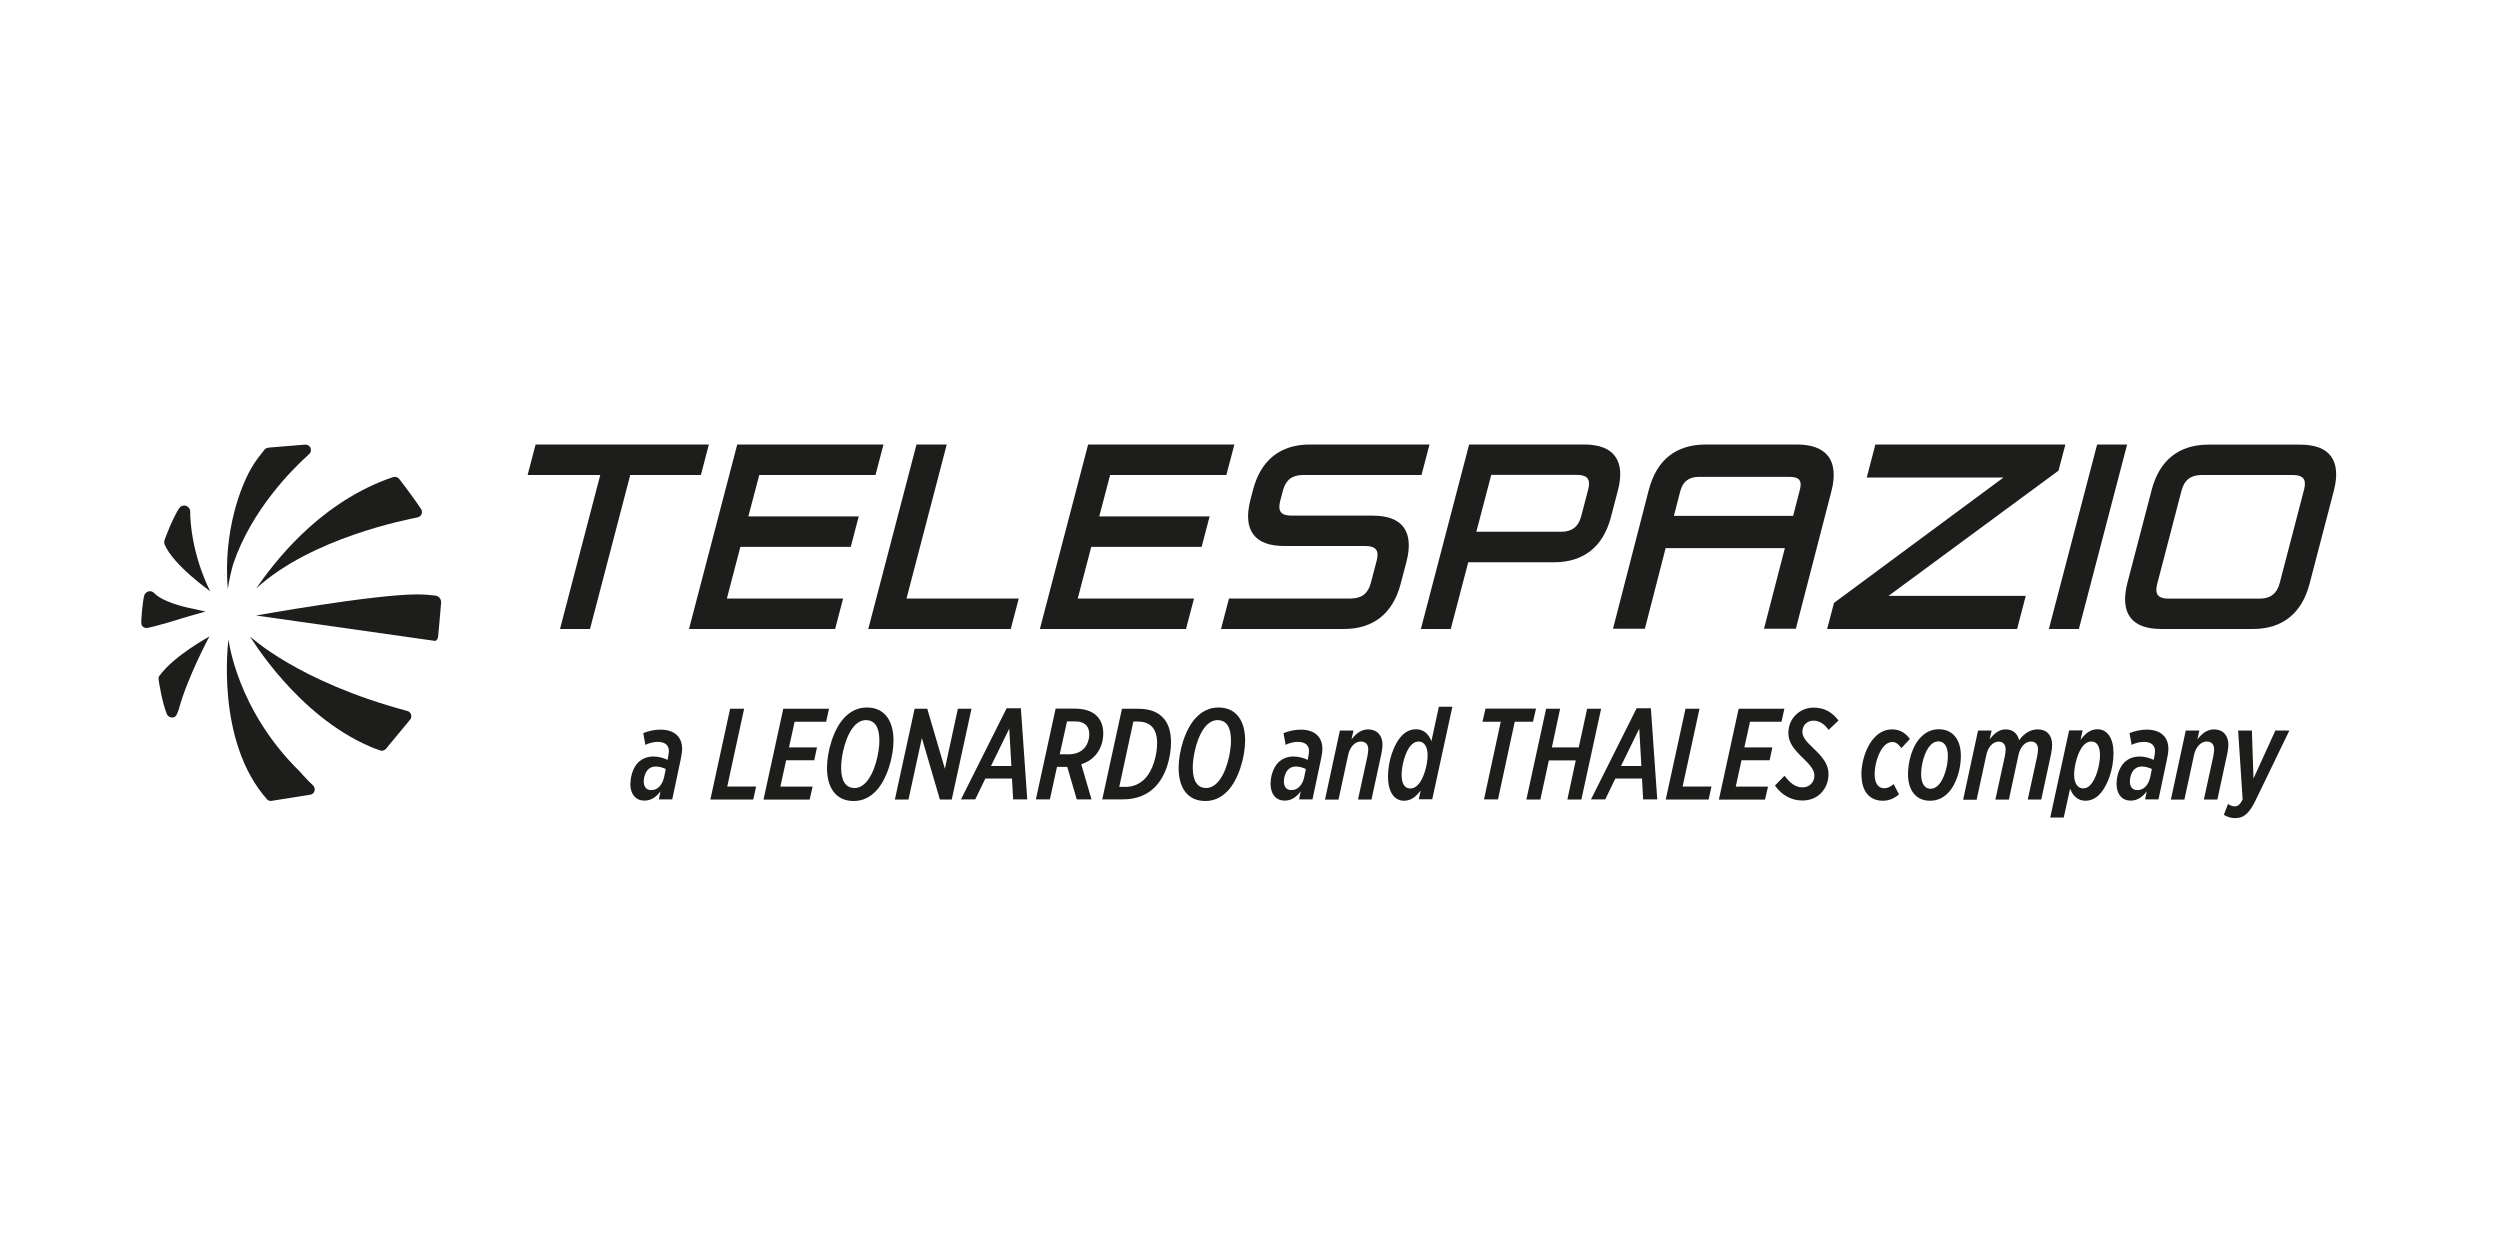 <?xml version="1.0" encoding="UTF-8"?>
<svg xmlns="http://www.w3.org/2000/svg" id="Logos" viewBox="0 0 200 100">
  <defs>
    <style>
      .cls-1 {
        fill: #1d1d1b;
        stroke-width: 0px;
      }
    </style>
  </defs>
  <g>
    <path class="cls-1" d="m32.56,56.87c-8.75-2.34-12.56-5.96-12.56-5.96,0,0,3.75,6.33,9.64,8.83l.33.14.1.03h0c.11.04.22.08.33.12.04.01.08.02.11.03.14.01.28-.05.37-.16l1.93-2.33c.1-.12.12-.28.07-.42-.05-.14-.17-.25-.32-.28Z"></path>
    <path class="cls-1" d="m34.84,47.65c-.15-.02-.85-.1-1.43-.1-3.54,0-12.93,1.69-12.93,1.69l14.31,2.03h.02s.02,0,.02,0c.02,0,.05-.02.06-.04.14-.1.16-.26.16-.32.04-.43.18-1.9.24-2.7.02-.27-.18-.52-.44-.56Z"></path>
    <path class="cls-1" d="m20.48,47.09c4.46-4.09,12.14-5.53,12.92-5.7.14-.03.26-.12.32-.25.06-.13.05-.28-.03-.41-.28-.45-1.35-1.91-1.76-2.42-.11-.14-.3-.2-.48-.14l-.06.02s-.02,0-.03.01h0s-.46.16-.46.16c-5.55,2.11-8.95,6.62-10.41,8.72Z"></path>
    <path class="cls-1" d="m18.23,47.09c.06-.51.32-1.66.44-2.01,1.48-4.33,4.73-7.56,6.06-8.75.14-.12.19-.32.11-.5-.08-.18-.26-.28-.44-.26l-2.81.23c-.06,0-.19.02-.29.06-.07.03-.09.05-.12.09l-.47.6c-.14.18-.27.37-.39.55-.02.03-.05.07-.05.08l-.23.39c-.71,1.24-2.2,4.85-1.82,9.52Z"></path>
    <path class="cls-1" d="m16.82,47.3s-1.44-2.64-1.6-6.04v-.35c-.01-.2-.15-.38-.35-.45-.2-.06-.41.02-.53.19-.57.87-1.15,2.47-1.17,2.54-.05.11-.04.25,0,.37.7,1.66,3.65,3.74,3.65,3.74Z"></path>
    <path class="cls-1" d="m12.77,54.03c-.07.1-.11.23-.08.34.04.3.28,1.81.65,2.74.15.34.48.29.49.29.28,0,.39-.42.49-.71.68-2.52,2.43-5.77,2.43-5.77,0,0-2.78,1.5-3.97,3.11Z"></path>
    <path class="cls-1" d="m24.15,61.9l-.21-.22-.02-.02c-5.02-4.95-5.64-10.52-5.64-10.52,0,0-1.11,8.12,3.11,12.84,0,0,.08.06.13.07h0s.13.03.13.03l3.2-.51.07-.02c.1-.04.18-.13.22-.22.07-.17.04-.36-.09-.49-.2-.19-.52-.5-.91-.93Z"></path>
    <path class="cls-1" d="m16.45,48.92l-1.44-.31c-.31-.07-1.88-.45-2.54-1.04-.05-.04-.09-.08-.13-.12-.12-.13-.3-.18-.45-.14h-.02c-.16.05-.29.18-.34.35-.11.42-.26,1.96-.22,2.27.02.1.09.19.21.27l.14.04h.09c.68-.11,2.58-.7,3.36-.94l1.34-.38Z"></path>
  </g>
  <g>
    <path class="cls-1" d="m50.44,62.66c0-.62.24-1.29.61-1.66.31-.31.74-.48,1.22-.48.41,0,.8.11,1.14.27l.03-.18c.04-.21.07-.37.07-.53,0-.47-.32-.73-.89-.73-.39,0-.78.13-.99.24l-.17-.94c.39-.16.86-.28,1.37-.28,1.1,0,1.74.56,1.74,1.54,0,.23-.04.48-.12.87l-.67,3.17h-1.07l.13-.65c-.33.46-.76.75-1.29.75-.67,0-1.13-.49-1.13-1.39Zm2.69-.5l.13-.64c-.23-.11-.53-.2-.8-.2s-.47.09-.62.25c-.22.22-.34.61-.34.93,0,.48.23.71.61.71.49,0,.88-.4,1.02-1.05Z"></path>
    <path class="cls-1" d="m58.41,56.7h1.12l-1.35,6.22h2.31l-.23,1.04h-3.43l1.58-7.26Z"></path>
    <path class="cls-1" d="m62.67,56.7h3.65l-.23,1.04h-2.52l-.45,2.05h2.24l-.22,1.03h-2.25l-.46,2.11h2.58l-.24,1.04h-3.69l1.58-7.26Z"></path>
    <path class="cls-1" d="m71.48,59.23c0,1.31-.51,3.14-1.43,4.08-.49.49-1.05.77-1.76.77-1.47,0-2.13-1.13-2.13-2.64,0-1.31.51-3.14,1.43-4.07.49-.49,1.05-.77,1.76-.77,1.47,0,2.13,1.13,2.13,2.64Zm-2.26,3.42c.78-.78,1.13-2.48,1.13-3.4,0-1.07-.36-1.64-1.08-1.64-.31,0-.6.14-.85.38-.78.79-1.13,2.49-1.13,3.41,0,1.07.36,1.64,1.08,1.64.31,0,.6-.14.85-.39Z"></path>
    <path class="cls-1" d="m73.16,56.7h1.02l1.41,4.8,1.04-4.8h1.09l-1.58,7.26h-.95l-1.44-4.92-1.07,4.92h-1.09l1.58-7.26Z"></path>
    <path class="cls-1" d="m80.53,56.66h1.14l.51,7.29h-1.13l-.09-1.67h-2.13l-.81,1.67h-1.14l3.65-7.29Zm.38,4.62l-.17-2.99-1.46,2.99h1.63Z"></path>
    <path class="cls-1" d="m85.39,61.35h-.83l-.57,2.6h-1.12l1.58-7.26h1.49c.87,0,1.43.22,1.8.58.34.35.52.81.52,1.39,0,.76-.26,1.4-.74,1.88-.24.24-.58.46-1.02.6l.82,2.81h-1.18l-.76-2.6Zm0-1c.62,0,1.02-.16,1.32-.46.27-.28.43-.71.43-1.15,0-.33-.09-.56-.25-.73-.21-.2-.48-.3-.94-.3h-.59l-.58,2.63h.62Z"></path>
    <path class="cls-1" d="m89.76,56.7h1.27c.94,0,1.55.25,1.98.68.44.45.67,1.09.67,2.01,0,1.17-.39,2.69-1.3,3.59-.63.63-1.48.97-2.57.97h-1.63l1.58-7.26Zm1.3,1.02h-.39l-1.13,5.23h.5c.62,0,1.12-.22,1.55-.65.63-.63.98-1.9.98-2.83,0-.57-.13-1.06-.43-1.35-.26-.26-.6-.39-1.08-.39Z"></path>
    <path class="cls-1" d="m99.61,59.23c0,1.31-.51,3.14-1.43,4.08-.49.49-1.05.77-1.76.77-1.47,0-2.13-1.13-2.13-2.64,0-1.31.51-3.14,1.43-4.07.49-.49,1.05-.77,1.76-.77,1.47,0,2.13,1.13,2.13,2.64Zm-2.26,3.42c.78-.78,1.13-2.48,1.13-3.4,0-1.07-.36-1.64-1.08-1.64-.31,0-.6.14-.85.38-.78.79-1.13,2.49-1.13,3.41,0,1.07.36,1.64,1.08,1.64.31,0,.6-.14.85-.39Z"></path>
    <path class="cls-1" d="m101.65,62.66c0-.62.24-1.29.61-1.66.31-.31.74-.48,1.22-.48.41,0,.8.11,1.14.27l.03-.18c.04-.21.07-.37.07-.53,0-.47-.32-.73-.89-.73-.39,0-.78.13-.98.24l-.17-.94c.39-.16.86-.28,1.37-.28,1.1,0,1.74.56,1.74,1.54,0,.23-.04.48-.12.87l-.67,3.17h-1.07l.13-.65c-.33.46-.76.75-1.29.75-.67,0-1.13-.49-1.13-1.39Zm2.69-.5l.13-.64c-.23-.11-.53-.2-.8-.2s-.47.09-.62.25c-.22.22-.34.61-.34.93,0,.48.23.71.61.71.49,0,.88-.4,1.02-1.05Z"></path>
    <path class="cls-1" d="m107.2,58.44h1.08l-.16.71c.35-.46.79-.8,1.32-.8.72,0,1.16.48,1.16,1.22,0,.22-.04.49-.1.78l-.78,3.61h-1.08l.75-3.44c.05-.26.07-.45.07-.58,0-.39-.22-.62-.59-.62-.48,0-.88.45-1.01,1.05l-.78,3.6h-1.08l1.19-5.52Z"></path>
    <path class="cls-1" d="m113.68,63.21c-.37.48-.77.85-1.35.85-.81,0-1.29-.73-1.29-1.93s.43-2.59,1.14-3.31c.31-.31.68-.48,1.11-.48.66,0,1.05.47,1.22.96l.6-2.76h1.08l-1.61,7.4h-1.08l.17-.75Zm-.24-.43c.47-.47.77-1.65.77-2.36s-.29-1.1-.72-1.1c-.22,0-.41.1-.58.27-.48.48-.78,1.65-.78,2.39s.26,1.1.69,1.1c.23,0,.44-.1.61-.29Z"></path>
    <path class="cls-1" d="m120.06,57.74h-1.46l.24-1.05h4.04l-.24,1.05h-1.46l-1.34,6.21h-1.12l1.34-6.21Z"></path>
    <path class="cls-1" d="m123.69,56.7h1.12l-.66,3.09h2.15l.67-3.09h1.12l-1.58,7.26h-1.12l.67-3.13h-2.15l-.68,3.13h-1.12l1.58-7.26Z"></path>
    <path class="cls-1" d="m130.93,56.66h1.14l.51,7.29h-1.13l-.09-1.67h-2.13l-.81,1.67h-1.14l3.65-7.29Zm.38,4.62l-.17-2.99-1.46,2.99h1.63Z"></path>
    <path class="cls-1" d="m134.84,56.7h1.12l-1.35,6.22h2.31l-.23,1.04h-3.43l1.58-7.26Z"></path>
    <path class="cls-1" d="m139.1,56.7h3.65l-.23,1.04h-2.52l-.45,2.05h2.24l-.22,1.03h-2.25l-.46,2.11h2.58l-.24,1.04h-3.69l1.58-7.26Z"></path>
    <path class="cls-1" d="m142,62.84l.76-.78c.43.56.85.93,1.45.93.54,0,.94-.41.94-.93,0-.4-.21-.74-.88-1.38-.75-.73-1.2-1.26-1.2-2.04,0-.54.2-1.06.56-1.42.39-.4.9-.61,1.47-.61.86,0,1.49.38,1.98,1.03l-.79.75c-.34-.47-.75-.74-1.21-.74-.55,0-.89.41-.89.88,0,.38.22.72.87,1.32.8.75,1.22,1.33,1.22,2.06,0,.55-.16,1.09-.61,1.55-.32.32-.81.58-1.46.58-1.04,0-1.74-.54-2.21-1.19Z"></path>
    <path class="cls-1" d="m148.91,61.96c0-.95.34-2.25,1.1-3.01.42-.43.88-.6,1.38-.6.63,0,1.09.33,1.4.77l-.68.73c-.22-.31-.43-.49-.73-.49-.23,0-.45.11-.62.29-.53.53-.79,1.61-.79,2.28,0,.79.33,1.13.77,1.13.27,0,.48-.11.75-.33l.43.82c-.29.26-.74.51-1.28.51-1.01,0-1.72-.66-1.72-2.09Z"></path>
    <path class="cls-1" d="m156.87,60.47c0,1.02-.34,2.28-1.05,2.99-.39.39-.86.6-1.42.6-1.11,0-1.76-.82-1.76-2.12,0-1.02.34-2.29,1.05-2.99.39-.39.85-.61,1.41-.61,1.12,0,1.77.82,1.77,2.13Zm-1.8,2.34c.47-.48.76-1.56.76-2.32s-.28-1.18-.76-1.18c-.24,0-.45.11-.62.29-.48.48-.76,1.56-.76,2.32s.28,1.18.75,1.18c.25,0,.45-.11.63-.29Z"></path>
    <path class="cls-1" d="m158.25,58.44h1.08l-.16.71c.35-.46.76-.8,1.28-.8.59,0,.95.34,1.08.87.41-.57.92-.87,1.5-.87.71,0,1.14.48,1.14,1.22,0,.22-.03.49-.09.78l-.78,3.61h-1.08l.75-3.44c.05-.26.07-.45.07-.58,0-.39-.21-.62-.56-.62-.47,0-.85.44-.99,1.03l-.78,3.62h-1.08l.75-3.44c.05-.26.07-.45.07-.58,0-.39-.21-.62-.56-.62-.48,0-.85.45-.98,1.05l-.78,3.6h-1.08l1.19-5.52Z"></path>
    <path class="cls-1" d="m165.61,63.08l-.51,2.32h-1.08l1.51-6.97h1.08l-.17.76c.37-.49.77-.85,1.35-.85.81,0,1.29.72,1.29,1.92s-.43,2.59-1.14,3.31c-.31.31-.68.49-1.11.49-.66,0-1.04-.47-1.22-.97Zm1.61-.28c.48-.47.78-1.65.78-2.38s-.26-1.1-.68-1.1c-.24,0-.44.1-.62.29-.47.47-.77,1.65-.77,2.36s.29,1.1.72,1.1c.22,0,.41-.09.58-.27Z"></path>
    <path class="cls-1" d="m169.33,62.66c0-.62.24-1.29.61-1.66.31-.31.74-.48,1.22-.48.41,0,.8.11,1.14.27l.03-.18c.04-.21.07-.37.07-.53,0-.47-.32-.73-.89-.73-.39,0-.78.13-.98.24l-.17-.94c.39-.16.86-.28,1.37-.28,1.1,0,1.74.56,1.74,1.54,0,.23-.04.48-.12.87l-.67,3.17h-1.07l.13-.65c-.33.46-.76.75-1.29.75-.67,0-1.13-.49-1.13-1.39Zm2.69-.5l.13-.64c-.23-.11-.53-.2-.8-.2s-.47.09-.62.25c-.22.22-.34.61-.34.93,0,.48.23.71.61.71.49,0,.88-.4,1.02-1.05Z"></path>
    <path class="cls-1" d="m174.87,58.44h1.08l-.16.71c.35-.46.79-.8,1.32-.8.72,0,1.16.48,1.16,1.22,0,.22-.04.49-.1.78l-.78,3.61h-1.08l.75-3.44c.05-.26.07-.45.07-.58,0-.39-.22-.62-.59-.62-.48,0-.88.45-1.01,1.05l-.78,3.6h-1.08l1.19-5.52Z"></path>
    <path class="cls-1" d="m179.06,58.44h1.09l.13,3.84,1.75-3.84h1.12l-2.68,5.54c-.53,1.1-.96,1.47-1.67,1.47-.28,0-.63-.08-.89-.27l.33-.86c.13.09.34.19.53.19.24,0,.43-.12.64-.56l-.36-5.51Z"></path>
  </g>
  <path class="cls-1" d="m143.67,50.3h-2.55l1.67-6.45h-9.54l-1.66,6.45h-2.55l2.86-11.1c.63-2.41,2.17-3.64,4.58-3.64h7.26c1.19,0,2.03.31,2.51.93h0c.49.64.58,1.59.26,2.82l-2.84,10.98Zm-9.76-9.03h9.54l.54-2.09c.07-.25.11-.59-.05-.79-.16-.2-.5-.24-.76-.24h-7.26c-.82,0-1.29.37-1.5,1.15l-.51,1.98Z"></path>
  <g>
    <path class="cls-1" d="m47.2,50.32h-2.4l.05-.19,3.17-12.13h-5.81l.64-2.44h13.86l-.64,2.44h-5.65l-3.22,12.32Z"></path>
    <path class="cls-1" d="m66.82,50.32h-11.7l3.86-14.76h11.7l-.64,2.44h-9.3l-.87,3.31h8.83l-.64,2.44h-8.83l-1.08,4.13h9.3l-.64,2.44Z"></path>
    <path class="cls-1" d="m80.86,50.32h-11.4l3.86-14.76h2.42l-3.22,12.32h8.98l-.64,2.44Z"></path>
    <path class="cls-1" d="m94.89,50.32h-11.7l3.86-14.76h11.7l-.64,2.44h-9.3l-.87,3.31h8.83l-.64,2.44h-8.83l-1.08,4.13h9.3l-.64,2.44Z"></path>
    <path class="cls-1" d="m107.5,50.32h-9.82l.64-2.44h9.75c.85,0,1.37-.4,1.59-1.22l.48-1.83c.1-.39.08-.68-.06-.87-.14-.18-.42-.28-.83-.28h-6.51c-1.17,0-2-.3-2.46-.91-.48-.62-.56-1.56-.25-2.77l.22-.84c.62-2.36,2.18-3.6,4.54-3.6h9.57l-.64,2.44h-9.49c-.85,0-1.37.4-1.59,1.22l-.23.88c-.1.39-.08.68.06.87.14.18.42.28.83.28h6.51c1.17,0,2,.3,2.46.91.48.62.56,1.56.25,2.77l-.47,1.79c-.62,2.36-2.19,3.6-4.54,3.6Z"></path>
    <path class="cls-1" d="m116.08,50.32h-2.41l3.86-14.76h9.19c1.17,0,2,.3,2.46.91.48.62.57,1.56.25,2.77l-.56,2.14c-.62,2.36-2.18,3.6-4.54,3.6h-6.87l-1.4,5.34Zm2.03-7.78h6.79c.85,0,1.37-.4,1.59-1.22l.57-2.18c.1-.39.08-.68-.06-.87-.14-.18-.42-.28-.83-.28h-6.87l-1.19,4.54Z"></path>
    <path class="cls-1" d="m161.37,50.32h-15.2l.55-2.09,13.56-10.03h-10.94l.69-2.64h15.2l-.55,2.09-.04.03-13.56,9.99h10.98l-.69,2.64Z"></path>
    <path class="cls-1" d="m166.32,50.32h-2.41l3.86-14.76h2.4l-3.86,14.76Z"></path>
    <path class="cls-1" d="m180.22,50.32h-7.32c-1.17,0-2-.3-2.46-.91-.48-.62-.56-1.56-.25-2.77l1.95-7.47c.62-2.36,2.18-3.6,4.54-3.6h7.32c1.17,0,2,.3,2.46.91.48.62.56,1.56.25,2.77l-1.95,7.47c-.62,2.36-2.18,3.6-4.53,3.6Zm-4.1-12.32c-.85,0-1.37.4-1.59,1.22l-1.96,7.52c-.1.39-.08.68.06.87.14.18.42.28.83.28h7.32c.85,0,1.37-.4,1.59-1.22l1.96-7.52c.1-.39.08-.68-.06-.87-.14-.18-.42-.28-.83-.28h-7.32Z"></path>
  </g>
</svg>
